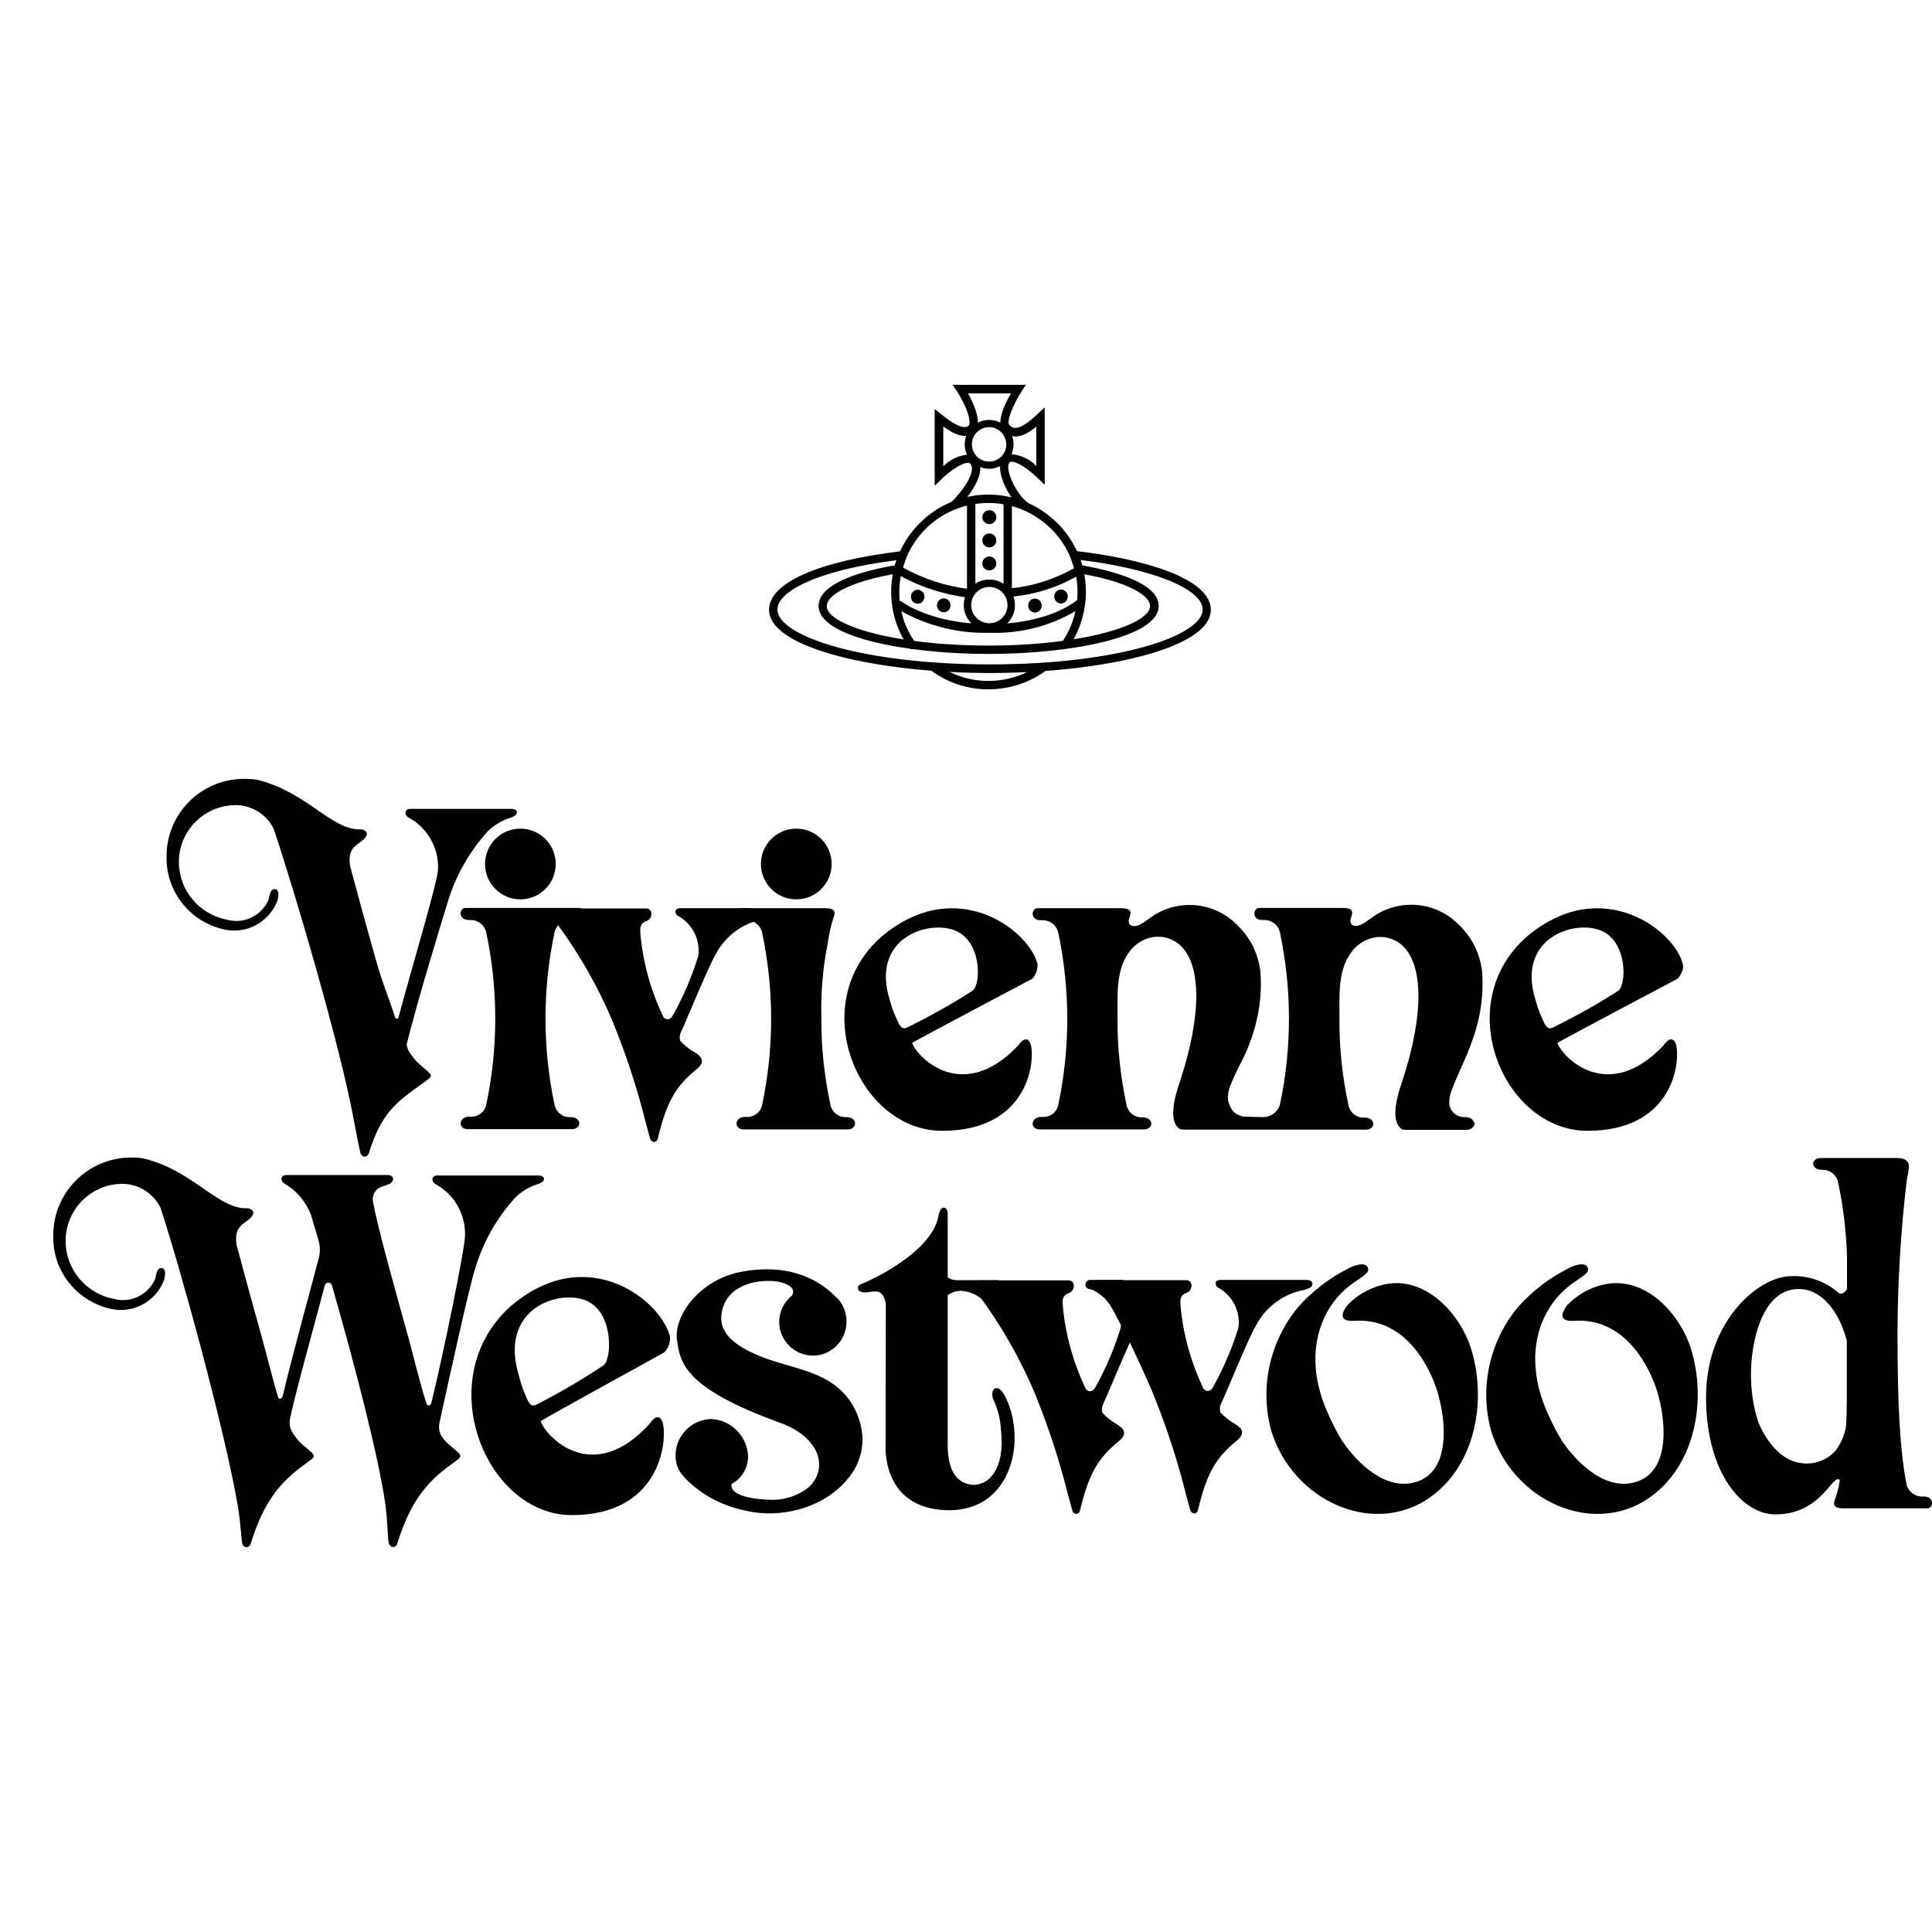 <?xml version="1.0" encoding="UTF-8"?> <svg xmlns="http://www.w3.org/2000/svg" width="652" height="652" viewBox="0 0 652 652" fill="none"><path d="M175.614 303.509C182.204 303.509 187.547 298.166 187.547 291.576C187.547 284.986 182.204 279.644 175.614 279.644C169.024 279.644 163.682 284.986 163.682 291.576C163.682 298.166 169.024 303.509 175.614 303.509Z" fill="black"></path><path d="M268.719 303.509C275.309 303.509 280.651 298.166 280.651 291.576C280.651 284.986 275.309 279.644 268.719 279.644C262.129 279.644 256.786 284.986 256.786 291.576C256.786 298.166 262.129 303.509 268.719 303.509Z" fill="black"></path><path d="M192.492 376.988C189.98 377.145 187.704 375.418 187.154 372.906C183.072 353.672 183.072 333.811 187.154 314.578C187.782 311.987 190.216 310.26 192.885 310.496C196.81 310.496 196.025 306.413 196.025 306.413H157.009C155.046 306.413 154.418 310.496 158.343 310.496C161.012 310.26 163.446 311.987 164.074 314.578C168.156 333.811 168.156 353.672 164.074 372.906C163.524 375.418 161.091 377.145 158.5 376.831C154.575 376.831 154.575 381.07 157.794 381.07H192.963C196.417 381.07 196.417 376.988 192.492 376.988Z" fill="black"></path><path d="M285.597 376.988C283.085 377.145 280.808 375.418 280.259 372.906C278.218 363.328 277.119 353.594 277.197 343.781C276.962 335.146 277.668 326.51 279.395 318.032C279.788 315.127 280.416 312.301 281.358 309.475C281.986 307.748 281.829 306.492 278.532 306.492H250.114C248.23 306.492 247.444 310.574 251.448 310.574C254.117 310.339 256.551 312.066 257.179 314.656C261.261 333.89 261.261 353.751 257.179 372.984C256.629 375.496 254.196 377.224 251.605 376.91C247.68 376.91 247.68 381.149 250.899 381.149H286.068C289.444 381.07 289.522 376.988 285.597 376.988Z" fill="black"></path><path d="M649.148 505.027C646.479 505.263 644.124 503.536 643.417 501.024C641.141 489.248 640.356 474.018 640.356 449.447C640.434 432.49 641.455 415.612 643.417 398.812C643.888 396.221 644.045 395.358 644.202 393.945C644.359 392.532 643.574 390.805 640.356 390.805H614.449C610.995 390.805 610.995 394.808 614.92 394.808C617.432 394.651 619.709 396.378 620.259 398.812C622.143 407.447 623.163 416.318 623.32 425.189V435.002C622.457 436.337 621.515 437.043 620.416 436.258C616.019 432.412 610.21 430.371 604.401 430.685C593.646 430.685 575.747 445.679 575.747 471.506C575.747 497.334 588.151 511.072 599.141 511.072C614.842 511.072 618.375 497.099 620.887 499.454C620.573 501.73 620.023 504.007 619.238 506.126C618.61 507.775 618.767 509.031 622.064 509.031H650.482C652.367 509.031 653.073 505.027 649.148 505.027ZM619.395 489.641C616.019 493.33 610.917 494.743 606.128 493.409C600.162 491.917 595.373 485.166 593.332 479.749C591.919 475.432 591.134 470.878 590.977 466.325C590.349 456.748 593.332 435.002 606.991 435.002C615.077 435.002 620.808 443.088 623.242 452.43V472.291C623.242 475.824 623.163 478.65 623.006 481.162C622.535 484.224 621.279 487.129 619.395 489.641Z" fill="black"></path><path d="M258.515 307.198L251.999 306.492C247.995 306.492 231.588 306.492 229.547 306.492C227.506 306.492 227.663 308.297 228.683 309.004C233.55 311.595 236.377 317.011 235.67 322.507C233.55 329.493 230.646 336.245 227.113 342.603C226.328 344.095 224.915 344.488 223.894 343.232C219.655 334.439 216.986 324.94 216.123 315.206C216.044 313.557 215.73 311.752 218.085 310.888C220.44 310.024 220.362 306.57 218.085 306.57H188.803C184.564 306.57 186.762 310.182 190.138 314.735C196.575 323.92 202.07 333.733 206.467 344.017C210.47 353.751 213.846 363.642 216.594 373.769C216.986 375.182 219.106 383.425 219.42 384.289C219.891 385.623 221.461 385.78 221.932 384.446C224.915 372.121 227.741 366.783 235.199 360.738C238.81 357.755 235.748 355.871 233.943 354.85C232.294 353.829 230.803 352.652 229.547 351.239C229.233 350.14 229.39 349.041 229.939 348.02C231.352 345.116 239.281 325.568 241.715 321.722C244.776 316.069 250.115 311.987 256.316 310.496C260.006 309.553 258.515 307.198 258.515 307.198Z" fill="black"></path><path d="M350.128 325.333C347.459 314.185 322.966 294.873 297.687 315.912C271.389 338.757 289.68 381.62 317.941 381.62C346.203 381.62 349.343 359.56 347.93 352.809C347.93 352.809 346.909 348.177 343.612 352.809C325.007 372.513 309.62 357.048 307.814 351.945C311.74 349.669 348.401 330.278 348.401 330.278C349.578 329.022 350.206 327.217 350.128 325.333ZM328.304 334.282C321.395 338.757 314.173 342.76 306.794 346.45C305.538 347 304.282 348.177 302.633 343.938L301.613 341.661C300.906 339.777 300.356 337.815 299.807 335.852C294.783 316.226 313.467 310.417 322.338 314.028C331.287 317.639 331.13 331.848 328.304 334.282Z" fill="black"></path><path d="M567.896 325.333C565.227 314.185 540.734 294.873 515.456 315.912C489.157 338.757 507.449 381.62 535.71 381.62C563.893 381.62 567.111 359.56 565.698 352.809C565.698 352.809 564.678 348.177 561.381 352.809C542.775 372.513 527.389 357.048 525.583 351.945C529.508 349.669 566.169 330.278 566.169 330.278C566.169 330.278 568.524 327.766 567.896 325.333ZM546.229 334.282C539.321 338.757 532.099 342.76 524.719 346.45C523.463 347 522.207 348.177 520.559 343.938L519.538 341.661C518.832 339.777 518.282 337.815 517.733 335.852C512.708 316.226 531.392 310.417 540.263 314.028C549.134 317.639 548.977 331.848 546.229 334.282Z" fill="black"></path><path d="M226.093 451.095C223.345 439.163 198.224 418.516 172.161 440.968C145.155 465.462 163.918 511.308 192.964 511.308C222.01 511.308 225.229 487.678 223.737 480.456C223.737 480.456 222.638 475.51 219.263 480.456C200.108 501.573 184.329 485.009 182.445 479.592C186.448 477.159 224.13 456.434 224.13 456.434C225.543 455.021 226.25 453.058 226.093 451.095ZM203.798 460.673C196.654 465.462 189.274 469.779 181.66 473.704C180.403 474.254 179.069 475.589 177.42 471.035L176.4 468.602C175.693 466.561 175.144 464.441 174.594 462.321C169.413 441.361 188.646 435.081 197.831 438.927C206.938 442.774 206.624 458.082 203.798 460.673Z" fill="black"></path><path d="M497.322 378.637C497.086 377.773 496.144 376.988 494.417 376.988C491.905 377.145 489.628 375.418 489.157 372.906C489 371.493 489.157 370.08 489.628 368.667C491.827 362.543 494.967 356.891 497.008 350.689C499.677 343.31 500.776 335.538 500.148 327.688C499.441 321.722 496.694 316.226 492.376 312.144C484.918 304.451 473.064 303.116 464.036 308.925C462.466 309.946 459.483 312.537 457.599 312.458C455.95 312.458 455.715 311.438 455.715 310.417C455.793 310.103 455.872 309.789 456.029 309.396C456.657 307.669 456.5 306.413 453.203 306.413H424.863C422.979 306.413 422.194 310.496 426.198 310.496C428.867 310.26 431.3 311.987 431.928 314.578C436.011 333.811 436.011 353.672 431.928 372.906C431.065 375.418 428.631 377.145 425.962 376.988C424.157 376.988 422.351 376.91 420.624 376.831C419.054 376.91 417.484 376.282 416.306 375.182C415.364 374.162 414.815 372.906 414.501 371.571C414.265 370.001 414.422 368.431 414.972 367.018C417.17 360.895 420.153 356.97 422.194 350.768C424.863 343.389 425.962 335.617 425.334 327.766C424.628 321.8 421.88 316.305 417.562 312.223C410.104 304.529 398.25 303.195 389.222 309.004C387.652 310.025 384.669 312.615 382.785 312.537C381.137 312.537 380.901 311.516 380.901 310.496C380.98 310.182 381.058 309.868 381.215 309.475C381.843 307.748 381.686 306.492 378.389 306.492H350.049C348.165 306.492 347.38 310.574 351.384 310.574C354.053 310.339 356.486 312.066 357.114 314.656C361.197 333.89 361.197 353.751 357.114 372.984C356.565 375.496 354.131 377.224 351.541 376.91C347.616 376.91 347.616 381.149 350.834 381.149H386.004C389.458 381.149 389.458 377.067 385.533 377.067C383.021 377.224 380.744 375.496 380.195 372.984C378.153 363.407 377.054 353.672 377.133 343.86C377.211 336.794 376.426 328.002 380.666 321.879C382.707 318.66 386.082 316.54 389.929 316.148C392.677 315.912 395.424 316.776 397.622 318.424C405.63 324.783 405.63 342.446 398.25 364.82C393.54 378.087 397.387 380.285 397.779 380.756C398.172 381.227 399.428 381.227 400.291 381.227H427.14H460.896C464.35 381.227 464.35 377.145 460.425 377.145C457.913 377.302 455.636 375.575 455.087 373.063C453.046 363.485 451.947 353.751 452.025 343.938C452.104 336.873 451.319 328.08 455.636 321.957C457.678 318.738 461.053 316.619 464.9 316.226C467.647 315.991 470.395 316.854 472.593 318.503C480.601 324.862 480.601 342.525 473.221 364.899C468.511 378.166 472.358 380.364 472.75 380.835C473.143 381.306 474.399 381.306 475.262 381.306H495.359C497.086 380.913 497.871 379.736 497.557 378.715L497.322 378.637Z" fill="black"></path><path d="M279.239 465.854C272.252 461.772 264.166 460.83 256.708 457.768C250.82 455.335 242.735 451.331 243.441 443.952C244.462 433.982 254.667 431.627 261.811 432.412C263.46 432.569 269.19 433.903 267.306 437.2C262.36 441.125 261.497 448.269 265.422 453.137C269.347 458.082 276.491 458.946 281.358 455.021C284.106 452.823 285.676 449.525 285.676 446.071V445.914C285.676 443.324 284.812 440.89 283.242 438.849C282.928 438.456 282.536 438.064 282.143 437.75C275.157 430.527 264.559 426.602 250.585 429.114C235.905 431.705 227.426 444.187 228.447 452.037C229.467 459.888 230.881 468.445 263.224 480.142C277.355 485.245 279.317 495.921 273.037 501.809C269.347 504.792 264.637 506.362 259.848 506.126C253.568 505.969 246.11 504.556 246.895 500.788C250.349 498.983 252.469 495.371 252.469 491.446C252.155 484.695 246.817 479.2 239.987 478.886C233.393 479.043 228.054 484.459 227.976 491.054C227.897 493.801 228.918 496.392 230.802 498.355H230.724C236.062 504.007 243.049 507.932 250.663 509.581C263.852 513.035 279.867 508.56 287.639 497.02C289.837 493.723 291.014 489.876 291.093 485.873C290.857 477.473 286.461 469.936 279.239 465.854Z" fill="black"></path><path d="M338.981 470.8C336.154 465.933 333.485 469.465 335.683 473.312C336.94 476.295 337.646 479.435 337.803 482.654C338.431 487.992 338.039 494.9 333.956 498.904C332.622 500.16 330.816 500.945 329.011 501.102C322.809 501.102 319.826 496.156 319.826 487.757C319.826 482.811 319.826 457.611 319.826 437.122C321.082 436.18 322.652 435.63 324.222 435.63C328.383 435.787 332.151 438.142 334.035 441.911L337.018 432.019H322.809C321.71 432.019 320.689 431.705 319.826 431.077V409.567C319.826 407.133 317.392 406.27 316.686 410.431C314.33 423.07 292.585 432.647 290.779 433.275C288.895 433.903 288.974 435.866 291.643 436.18C294.469 436.258 297.688 433.982 298.944 439.869C298.944 455.335 298.865 485.794 298.865 488.856C298.865 492.781 300.121 509.659 320.532 509.659C341.964 509.502 346.595 485.009 338.981 470.8Z" fill="black"></path><path d="M441.113 431.941C439.7 431.941 434.283 431.941 434.283 431.941C430.28 431.941 413.872 431.941 411.831 431.941C409.79 431.941 409.947 433.746 410.968 434.453C415.835 437.043 418.661 442.46 417.955 447.955C415.835 454.942 412.93 461.693 409.398 468.052C408.613 469.544 407.2 469.936 406.179 468.68C401.94 459.888 399.271 450.389 398.407 440.654C398.329 439.006 398.015 437.2 400.37 436.337C402.725 435.473 402.646 432.019 400.37 432.019H371.01C366.77 432.019 371.088 435.63 374.464 440.183C374.778 440.654 376.269 443.167 378.31 447.249C378.232 447.484 378.232 447.798 378.232 448.034C376.112 455.021 373.208 461.772 369.675 468.131C368.89 469.622 367.477 470.015 366.456 468.759C362.217 459.966 359.548 450.467 358.684 440.733C358.606 439.084 358.292 437.279 360.647 436.415C363.002 435.552 362.924 432.098 360.647 432.098H331.287C327.048 432.098 329.246 435.709 332.621 440.262C339.059 449.447 344.554 459.26 348.95 469.544C352.954 479.278 356.329 489.17 359.077 499.297C359.47 500.71 361.589 508.953 361.903 509.816C362.374 511.151 363.944 511.308 364.415 509.973C367.398 497.648 370.225 492.31 377.682 486.265C381.294 483.282 378.232 481.398 376.426 480.377C374.778 479.357 373.286 478.179 372.03 476.766C371.716 475.667 371.873 474.568 372.423 473.547C373.443 471.428 377.996 460.359 381.294 453.058C383.884 458.475 386.396 463.892 388.751 469.387C392.755 479.121 396.131 489.013 398.878 499.14C399.271 500.553 401.39 508.796 401.704 509.659C402.175 510.994 403.746 511.151 404.217 509.816C407.2 497.491 410.026 492.153 417.484 486.108C421.095 483.125 418.033 481.241 416.228 480.22C414.579 479.2 413.087 478.022 411.831 476.609C411.517 475.51 411.674 474.411 412.224 473.39C413.637 470.486 421.566 450.938 423.999 447.092C427.061 441.361 432.399 437.2 438.68 435.63C439.857 435.473 440.956 435.081 442.055 434.61C443.625 433.511 442.919 431.941 441.113 431.941Z" fill="black"></path><path d="M373.993 439.32C372.659 437.907 369.519 435.159 367.791 435.081C366.928 435.002 366.221 434.296 366.3 433.432C366.378 432.569 367.085 431.862 367.948 431.941C368.027 431.941 368.105 431.941 368.184 431.941C370.932 431.941 379.096 431.941 379.096 431.941L378.625 438.77" fill="black"></path><path d="M461.446 427.466C460.426 425.896 457.05 426.995 455.323 427.937C448.807 431.156 442.998 435.63 438.209 440.968C428.475 452.587 425.021 468.288 429.024 482.889C436.404 506.597 463.016 518.294 481.779 505.891C493.947 497.805 499.206 483.046 498.735 468.916C498.578 464.363 497.872 459.809 496.537 455.413C492.848 443.324 480.915 430.292 466.941 433.511C462.153 434.61 457.835 437.122 454.538 440.654C450.613 446.15 455.558 445.914 458.463 445.679C475.106 445.522 482.799 462.164 485.076 469.622C487.823 478.493 489.943 496.078 478.246 500.003C468.119 503.457 458.228 494.115 452.889 486.187C451.005 483.125 449.357 479.828 447.944 476.531C439.465 457.376 445.274 440.89 456.814 432.883C461.289 429.821 462.388 429.193 461.446 427.466Z" fill="black"></path><path d="M535.632 427.466C534.611 425.896 531.236 426.995 529.508 427.937C522.993 431.156 517.183 435.63 512.395 440.968C502.66 452.587 499.206 468.288 503.21 482.889C510.589 506.597 537.202 518.294 555.964 505.891C568.132 497.805 573.392 483.046 572.921 468.916C572.764 464.363 572.057 459.809 570.723 455.413C567.033 443.324 555.101 430.292 541.127 433.511C536.338 434.61 532.021 437.122 528.723 440.654C524.798 446.15 529.744 445.914 532.649 445.679C549.291 445.522 556.985 462.164 559.261 469.622C562.009 478.493 564.128 496.078 552.431 500.003C542.305 503.457 532.413 494.115 527.075 486.187C525.191 483.125 523.542 479.828 522.129 476.531C513.651 457.376 519.46 440.89 531 432.883C535.475 429.821 536.574 429.193 535.632 427.466Z" fill="black"></path><path d="M181.816 396.692H181.345C179.775 396.692 173.102 396.692 173.102 396.692H166.429H152.299H147.745C145.39 396.692 145.626 398.734 146.803 399.519C153.319 402.973 157.244 409.881 156.93 417.182C156.852 421.657 149.394 458.004 145.547 473.547C145.076 474.49 144.291 474.725 143.899 473.547C141.858 467.346 140.131 459.966 138.089 452.351C133.536 435.944 128.669 418.595 126.471 408.547L126.392 408.075C126.235 407.29 126.078 406.505 125.921 405.877C125.45 403.915 126.235 401.952 127.963 400.853L128.198 400.775C129.376 400.147 131.103 399.833 131.731 399.362C133.379 398.106 132.673 396.535 130.867 396.535H130.396C128.826 396.535 122.153 396.535 122.153 396.535H115.48H101.35H96.797C94.442 396.535 94.677 398.577 95.855 399.362C100.015 401.717 103.234 405.485 104.961 410.038L105.196 410.823L107.473 418.516C108.023 420.401 108.101 422.442 107.63 424.404C104.411 436.651 98.288 458.789 95.383 471.271C94.991 472.056 94.363 472.37 93.892 471.663C92.086 465.776 90.516 459.103 88.632 452.273C85.492 441.125 82.352 429.507 79.84 420.165C78.819 413.414 82.587 413.257 84.785 410.745C86.748 408.625 84.157 407.683 83.294 407.761C73.716 408.075 65.395 395.358 49.145 391.119C47.496 390.726 45.848 390.569 44.199 390.648C29.755 390.648 18.058 402.345 17.979 416.711C17.508 429.036 26.3 439.791 38.468 441.911C45.691 443.01 52.756 438.849 55.347 432.019C55.347 432.019 56.524 428.408 54.719 427.937C52.992 427.78 52.835 429.664 52.364 431.627C50.008 437.043 43.885 439.948 38.233 438.299C29.048 436.494 22.297 428.486 22.14 419.066C21.983 408.468 30.461 399.676 41.059 399.519C41.295 399.519 41.53 399.519 41.844 399.519C47.104 399.754 51.892 402.894 54.169 407.604C60.685 427.309 75.522 481.319 80.075 507.147C81.096 512.564 81.488 519.629 81.724 520.728C81.802 521.513 82.43 522.141 83.216 522.141C83.844 522.141 84.314 521.67 84.55 521.121C88.789 507.382 94.127 500.396 102.92 494.115C107.238 490.975 106.845 491.682 101.899 487.364C100.486 486.108 99.387 484.616 98.445 482.968C97.739 481.633 97.582 480.142 97.896 478.65C99.937 468.994 106.139 447.092 109.593 433.825C109.75 433.197 110.378 432.726 111.084 432.883C111.477 432.961 111.791 433.275 111.948 433.589L112.183 434.374C119.406 459.417 127.806 491.76 130.004 507.382C130.789 512.878 130.867 519.629 131.181 520.728C131.652 522.298 133.379 522.612 134.007 521.121C138.246 507.382 143.585 500.396 152.377 494.115C156.695 490.975 156.302 491.682 151.357 487.364C150.493 486.579 149.708 485.716 149.08 484.773C148.216 483.439 147.981 481.79 148.295 480.22C151.278 466.561 158.029 435.63 160.149 428.8C162.818 419.537 167.528 411.059 174.044 403.993C175.536 402.58 177.184 401.403 179.068 400.539C180.246 399.911 181.973 399.597 182.601 399.126C184.328 398.184 183.622 396.692 181.816 396.692Z" fill="black"></path><path d="M172.709 272.971H172.238C170.668 272.971 163.995 272.971 163.995 272.971H157.323H143.192H138.639C136.284 272.971 136.519 275.012 137.697 275.797C144.213 279.251 148.138 286.081 147.824 293.382C147.745 297.385 139.031 326.353 134.4 343.624C134.086 343.86 133.693 343.781 133.458 343.546C133.458 343.546 133.458 343.467 133.379 343.467C131.573 337.658 128.826 331.142 126.942 324.234C123.802 313.165 120.661 301.625 118.149 292.283C117.129 285.531 120.897 285.374 123.095 282.862C125.058 280.743 122.467 279.801 121.603 279.879C112.026 280.193 103.705 267.554 87.454 263.315C85.806 262.922 84.157 262.844 82.509 262.844C68.064 262.765 56.288 274.384 56.21 288.75C55.818 301.075 64.531 311.752 76.699 313.871C83.922 314.97 90.909 310.888 93.578 304.058C93.578 304.058 94.755 300.526 92.95 300.055C91.223 299.898 91.066 301.782 90.595 303.744C88.161 309.161 82.116 311.987 76.464 310.339C67.279 308.533 60.528 300.604 60.371 291.184C60.214 280.586 68.692 271.872 79.29 271.715C79.526 271.715 79.84 271.715 80.075 271.715C85.335 271.95 90.124 275.012 92.4 279.801C98.995 299.427 114.931 353.123 119.562 378.794C120.583 384.21 121.289 387.9 121.603 388.921C121.682 389.706 122.31 390.334 123.095 390.334C123.723 390.334 124.194 389.863 124.43 389.313C128.669 375.653 133.615 372.042 142.407 365.762C146.725 362.622 146.332 363.407 141.386 359.011C140.052 357.755 138.874 356.263 137.932 354.693C137.54 353.986 137.383 353.28 137.226 352.495C140.915 337.579 149.001 311.281 150.885 305.079C153.554 295.894 158.343 287.415 164.78 280.35C166.272 278.937 167.921 277.838 169.805 276.896C170.982 276.268 172.709 275.954 173.337 275.483C175.221 274.541 174.515 272.971 172.709 272.971Z" fill="black"></path><path d="M333.642 232.62C326.577 232.699 319.747 230.422 314.095 226.183C313.467 225.633 313.388 224.77 313.938 224.142C314.409 223.592 315.194 223.435 315.822 223.906C320.925 227.753 327.205 229.794 333.564 229.794C339.922 229.794 346.203 227.753 351.306 223.985C351.934 223.514 352.797 223.671 353.268 224.299C353.739 224.927 353.582 225.869 352.954 226.34C347.38 230.422 340.551 232.62 333.642 232.62Z" fill="black"></path><path d="M307.736 219.039C307.265 219.039 306.794 218.803 306.558 218.411C302.79 212.916 300.749 206.4 300.749 199.805C300.749 181.671 315.429 166.912 333.564 166.912C351.698 166.912 366.457 181.593 366.457 199.727C366.457 206.243 364.494 212.68 360.883 218.097C360.412 218.725 359.548 218.882 358.92 218.489C358.292 218.097 358.135 217.233 358.449 216.605C358.449 216.605 358.449 216.527 358.528 216.527C367.791 202.789 364.101 184.105 350.285 174.841C336.468 165.578 317.863 169.268 308.599 183.084C305.302 188.03 303.497 193.839 303.497 199.805C303.418 205.85 305.302 211.817 308.835 216.762C309.227 217.39 309.07 218.254 308.442 218.725C308.364 218.882 308.05 219.039 307.736 219.039Z" fill="black"></path><path d="M333.878 212.837C329.089 212.837 325.242 208.99 325.242 204.202C325.242 199.413 329.089 195.566 333.878 195.566C338.666 195.566 342.513 199.413 342.513 204.202C342.513 208.99 338.666 212.837 333.878 212.837ZM333.878 198.078C330.502 198.078 327.754 200.826 327.754 204.202C327.754 207.577 330.502 210.325 333.878 210.325C337.253 210.325 340.001 207.577 340.001 204.202C340.001 200.826 337.253 198.078 333.878 198.078Z" fill="black"></path><path d="M327.754 200.748C326.969 200.748 326.341 200.119 326.341 199.334V169.032C326.419 168.247 327.047 167.619 327.832 167.698C328.539 167.698 329.167 168.326 329.167 169.032V199.334C329.167 200.041 328.539 200.669 327.754 200.748Z" fill="black"></path><path d="M340.079 201.062C339.294 201.062 338.666 200.434 338.666 199.648V169.111C338.745 168.326 339.373 167.698 340.158 167.776C340.864 167.776 341.492 168.404 341.492 169.111V199.648C341.492 200.434 340.864 201.062 340.079 201.062Z" fill="black"></path><path d="M333.956 213.544C322.965 213.858 312.132 211.031 302.633 205.379C302.005 204.908 301.848 204.045 302.24 203.417C302.633 202.789 303.496 202.632 304.124 202.946C304.124 202.946 304.203 202.946 304.203 203.024C319.59 213.308 349.421 213.151 363.238 202.71C363.866 202.239 364.808 202.396 365.2 203.103C365.593 203.731 365.514 204.516 364.965 204.987C355.78 210.953 344.946 213.936 333.956 213.544Z" fill="black"></path><path d="M340.237 201.454C339.452 201.454 338.824 200.826 338.745 200.041C338.745 199.334 339.295 198.706 340.08 198.628C348.323 198 356.251 195.409 363.317 191.249C364.023 190.856 364.887 191.092 365.279 191.72C365.672 192.426 365.515 193.29 364.808 193.682C357.35 198.157 349.029 200.826 340.315 201.454H340.237Z" fill="black"></path><path d="M326.891 201.69H326.734C318.491 200.669 310.483 198.078 303.182 193.996C302.476 193.604 302.24 192.74 302.554 192.034C302.868 191.327 303.81 191.092 304.517 191.406C311.504 195.331 319.119 197.843 327.048 198.785C327.833 198.863 328.382 199.57 328.304 200.355C328.225 201.14 327.676 201.611 326.891 201.69Z" fill="black"></path><path d="M333.878 176.882C335.178 176.882 336.233 175.828 336.233 174.527C336.233 173.227 335.178 172.172 333.878 172.172C332.577 172.172 331.522 173.227 331.522 174.527C331.522 175.828 332.577 176.882 333.878 176.882Z" fill="black"></path><path d="M333.878 184.733C335.178 184.733 336.233 183.678 336.233 182.378C336.233 181.077 335.178 180.023 333.878 180.023C332.577 180.023 331.522 181.077 331.522 182.378C331.522 183.678 332.577 184.733 333.878 184.733Z" fill="black"></path><path d="M333.878 192.505C335.178 192.505 336.233 191.45 336.233 190.15C336.233 188.849 335.178 187.794 333.878 187.794C332.577 187.794 331.522 188.849 331.522 190.15C331.522 191.45 332.577 192.505 333.878 192.505Z" fill="black"></path><path d="M349.264 206.714C350.521 206.714 351.541 205.659 351.541 204.359C351.541 203.058 350.521 202.004 349.264 202.004C348.007 202.004 346.987 203.058 346.987 204.359C346.987 205.659 348.007 206.714 349.264 206.714Z" fill="black"></path><path d="M358.057 203.652C359.314 203.652 360.333 202.598 360.333 201.297C360.333 199.996 359.314 198.942 358.057 198.942C356.8 198.942 355.78 199.996 355.78 201.297C355.78 202.598 356.8 203.652 358.057 203.652Z" fill="black"></path><path d="M318.49 206.635C319.748 206.635 320.767 205.581 320.767 204.28C320.767 202.979 319.748 201.925 318.49 201.925C317.233 201.925 316.214 202.979 316.214 204.28C316.214 205.581 317.233 206.635 318.49 206.635Z" fill="black"></path><path d="M309.698 203.731C310.956 203.731 311.975 202.676 311.975 201.376C311.975 200.075 310.956 199.02 309.698 199.02C308.441 199.02 307.422 200.075 307.422 201.376C307.422 202.676 308.441 203.731 309.698 203.731Z" fill="black"></path><path d="M334.113 227.125C297.451 227.125 259.534 219.117 259.534 205.772C259.534 196.665 276.334 189.286 304.438 185.989L306.636 185.753L304.124 193.29L303.261 193.447C285.362 196.43 279.003 201.297 279.003 204.516C279.003 210.874 301.377 217.861 333.563 217.861C365.75 217.861 388.123 210.796 388.123 204.516C388.123 201.297 381.764 196.43 363.865 193.447L363.002 193.29L360.49 185.675L362.688 185.91C384.904 188.422 408.612 194.938 408.612 205.772C408.691 219.117 370.774 227.125 334.113 227.125ZM302.554 189.05C274.842 192.583 262.36 199.884 262.36 205.693C262.36 214.643 291.171 224.22 334.113 224.22C377.054 224.22 405.865 214.643 405.865 205.693C405.865 198.785 389.065 191.955 364.572 188.972L365.2 190.778C375.248 192.583 391.028 196.587 391.028 204.516C391.028 215.035 361.432 220.687 333.642 220.687C305.851 220.687 276.255 215.035 276.255 204.516C276.255 196.508 291.956 192.505 302.005 190.778L302.554 189.05Z" fill="black"></path><path d="M345.103 172.015C340.236 168.09 335.918 159.062 338.038 155.137C338.587 154.116 339.608 153.331 340.785 153.174C344.161 153.41 347.38 154.823 349.735 157.257V143.989C345.967 147.051 342.041 148.857 338.666 145.481C335.997 142.812 338.98 136.453 341.178 132.763H326.655C330.501 139.672 330.58 143.675 329.245 145.246C326.89 148.072 323.436 147.679 318.333 143.911V157.335C320.688 154.98 323.829 153.567 327.204 153.331C328.382 153.488 329.481 154.195 330.109 155.294C332.935 160.004 326.89 167.776 322.887 171.623L320.924 169.582C325.399 165.264 329.167 159.298 327.675 156.786C327.518 156.472 327.204 156.236 326.812 156.236C324.771 155.922 320.296 159.219 317.862 161.574L315.429 163.929V138.023L317.784 139.907C325.006 145.795 326.576 143.989 327.047 143.44C327.361 142.89 327.597 139.515 322.965 132.057L321.473 129.859H346.202L344.789 132.057C341.884 136.532 339.529 142.341 340.628 143.44C341.963 144.774 343.847 145.638 350.127 139.75L352.561 137.474V163.615L350.127 161.26C347.615 158.827 343.219 155.529 341.178 155.843C340.864 155.843 340.628 156.079 340.471 156.393C339.372 158.356 342.277 165.97 346.83 169.66L345.103 172.015Z" fill="black"></path><path d="M333.8 158.199C329.246 158.199 325.557 154.509 325.557 149.956C325.557 145.402 329.246 141.713 333.8 141.713C338.353 141.713 342.042 145.402 342.042 149.956C342.042 154.509 338.353 158.199 333.8 158.199ZM333.8 144.146C330.581 144.146 327.99 146.737 327.99 149.956C327.99 153.174 330.581 155.765 333.8 155.765C337.018 155.765 339.609 153.174 339.609 149.956C339.53 146.737 336.94 144.146 333.8 144.146Z" fill="black"></path></svg> 